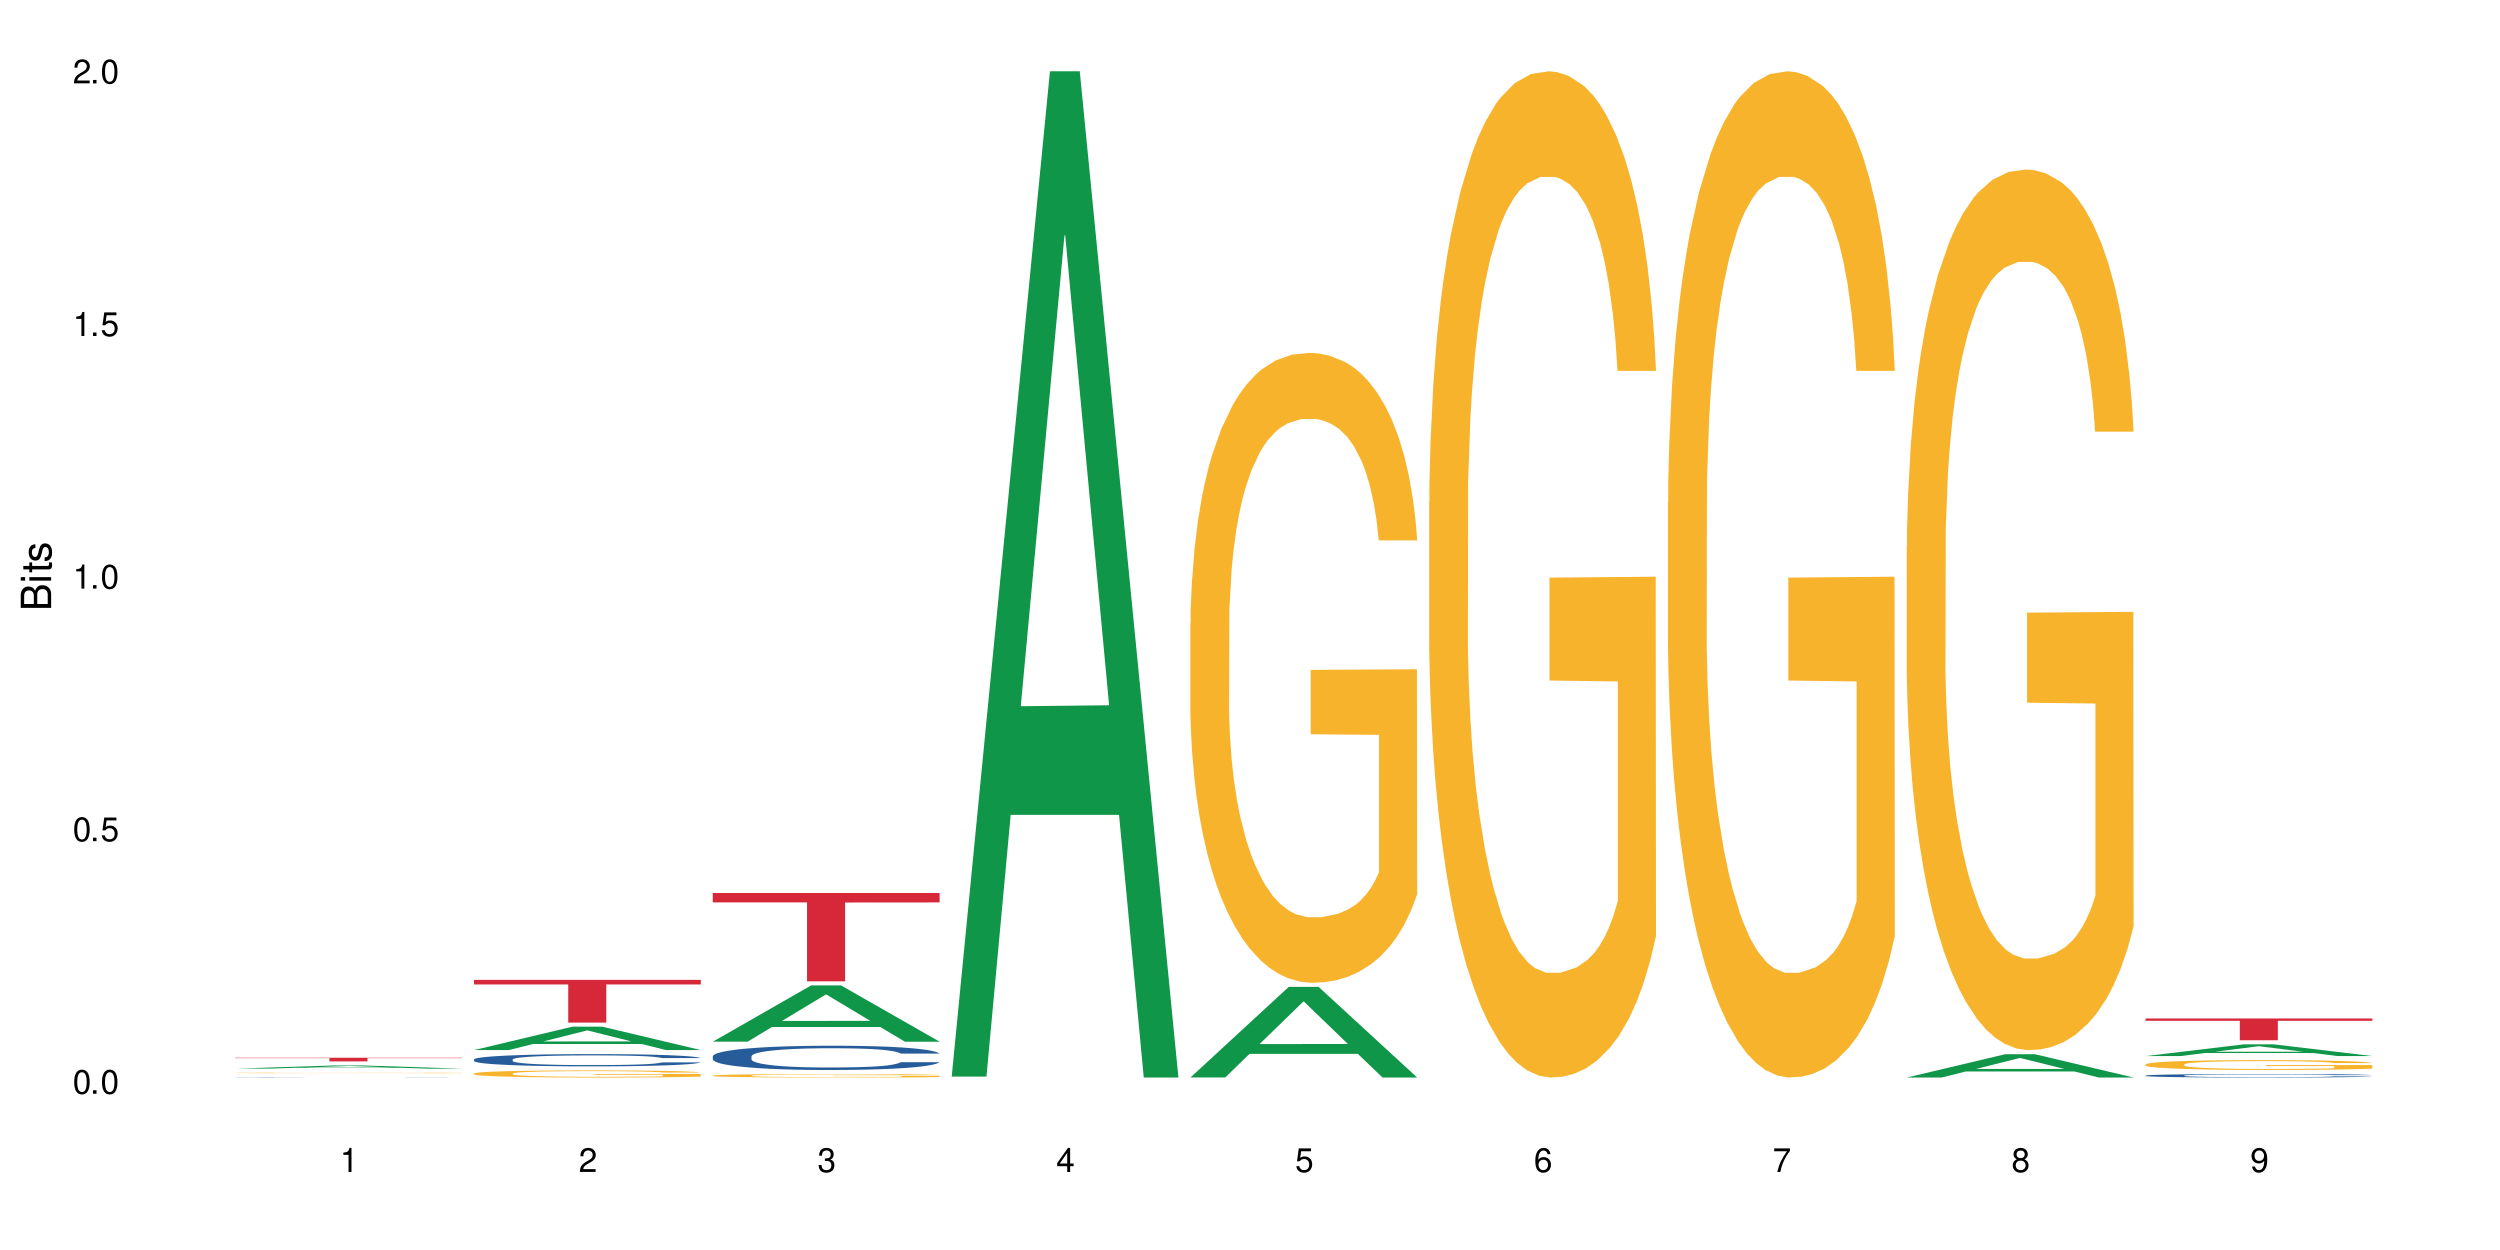 <?xml version="1.0" encoding="UTF-8"?>
<svg xmlns="http://www.w3.org/2000/svg" xmlns:xlink="http://www.w3.org/1999/xlink" width="720" height="360" viewBox="0 0 720 360">
<defs>
<g>
<g id="glyph-0-0">
</g>
<g id="glyph-0-1">
<path d="M 2.641 -6.938 C 2 -6.938 1.422 -6.656 1.078 -6.172 C 0.641 -5.562 0.406 -4.641 0.406 -3.359 C 0.406 -1.016 1.188 0.219 2.641 0.219 C 4.078 0.219 4.859 -1.016 4.859 -3.297 C 4.859 -4.641 4.656 -5.547 4.203 -6.172 C 3.844 -6.656 3.281 -6.938 2.641 -6.938 Z M 2.641 -6.188 C 3.547 -6.188 4 -5.25 4 -3.375 C 4 -1.406 3.562 -0.484 2.625 -0.484 C 1.734 -0.484 1.281 -1.438 1.281 -3.344 C 1.281 -5.25 1.734 -6.188 2.641 -6.188 Z M 2.641 -6.188 "/>
</g>
<g id="glyph-0-2">
<path d="M 1.828 -1 L 0.828 -1 L 0.828 0 L 1.828 0 Z M 1.828 -1 "/>
</g>
<g id="glyph-0-3">
<path d="M 4.562 -6.797 L 1.062 -6.797 L 0.547 -3.094 L 1.328 -3.094 C 1.719 -3.562 2.047 -3.734 2.578 -3.734 C 3.484 -3.734 4.062 -3.109 4.062 -2.094 C 4.062 -1.125 3.484 -0.531 2.578 -0.531 C 1.828 -0.531 1.375 -0.906 1.188 -1.672 L 0.328 -1.672 C 0.453 -1.109 0.547 -0.844 0.75 -0.594 C 1.125 -0.078 1.828 0.219 2.594 0.219 C 3.969 0.219 4.922 -0.781 4.922 -2.219 C 4.922 -3.562 4.031 -4.484 2.719 -4.484 C 2.25 -4.484 1.859 -4.359 1.469 -4.062 L 1.734 -5.969 L 4.562 -5.969 Z M 4.562 -6.797 "/>
</g>
<g id="glyph-0-4">
<path d="M 2.484 -4.938 L 2.484 0 L 3.328 0 L 3.328 -6.938 L 2.766 -6.938 C 2.469 -5.875 2.281 -5.734 0.984 -5.562 L 0.984 -4.938 Z M 2.484 -4.938 "/>
</g>
<g id="glyph-0-5">
<path d="M 4.859 -0.828 L 1.281 -0.828 C 1.359 -1.406 1.672 -1.781 2.5 -2.281 L 3.469 -2.828 C 4.406 -3.344 4.906 -4.062 4.906 -4.906 C 4.906 -5.484 4.672 -6.031 4.266 -6.406 C 3.859 -6.766 3.375 -6.938 2.719 -6.938 C 1.859 -6.938 1.219 -6.625 0.844 -6.031 C 0.609 -5.672 0.5 -5.234 0.484 -4.531 L 1.328 -4.531 C 1.359 -5.016 1.406 -5.281 1.531 -5.516 C 1.75 -5.938 2.188 -6.203 2.703 -6.203 C 3.469 -6.203 4.031 -5.641 4.031 -4.891 C 4.031 -4.344 3.719 -3.859 3.125 -3.516 L 2.234 -3 C 0.812 -2.172 0.406 -1.531 0.328 -0.016 L 4.859 -0.016 Z M 4.859 -0.828 "/>
</g>
<g id="glyph-0-6">
<path d="M 2.125 -3.188 L 2.578 -3.188 C 3.5 -3.188 3.984 -2.766 3.984 -1.922 C 3.984 -1.062 3.469 -0.531 2.594 -0.531 C 1.656 -0.531 1.203 -1 1.156 -2.016 L 0.312 -2.016 C 0.344 -1.453 0.438 -1.094 0.609 -0.781 C 0.953 -0.109 1.625 0.219 2.547 0.219 C 3.953 0.219 4.859 -0.625 4.859 -1.938 C 4.859 -2.828 4.516 -3.297 3.703 -3.594 C 4.344 -3.844 4.656 -4.328 4.656 -5.031 C 4.656 -6.219 3.875 -6.938 2.578 -6.938 C 1.203 -6.938 0.484 -6.172 0.453 -4.703 L 1.297 -4.703 C 1.312 -5.125 1.344 -5.359 1.453 -5.578 C 1.641 -5.969 2.062 -6.203 2.594 -6.203 C 3.344 -6.203 3.797 -5.75 3.797 -5 C 3.797 -4.516 3.609 -4.219 3.25 -4.047 C 3.016 -3.953 2.703 -3.922 2.125 -3.906 Z M 2.125 -3.188 "/>
</g>
<g id="glyph-0-7">
<path d="M 3.141 -1.672 L 3.141 0 L 3.984 0 L 3.984 -1.672 L 4.984 -1.672 L 4.984 -2.438 L 3.984 -2.438 L 3.984 -6.938 L 3.359 -6.938 L 0.266 -2.578 L 0.266 -1.672 Z M 3.141 -2.438 L 1 -2.438 L 3.141 -5.5 Z M 3.141 -2.438 "/>
</g>
<g id="glyph-0-8">
<path d="M 4.781 -5.125 C 4.609 -6.266 3.891 -6.938 2.844 -6.938 C 2.094 -6.938 1.422 -6.578 1.031 -5.953 C 0.594 -5.266 0.406 -4.422 0.406 -3.172 C 0.406 -2 0.578 -1.25 0.984 -0.641 C 1.359 -0.078 1.953 0.219 2.703 0.219 C 3.984 0.219 4.922 -0.75 4.922 -2.094 C 4.922 -3.375 4.062 -4.281 2.844 -4.281 C 2.172 -4.281 1.641 -4.031 1.281 -3.516 C 1.281 -5.234 1.828 -6.188 2.797 -6.188 C 3.391 -6.188 3.797 -5.797 3.938 -5.125 Z M 2.734 -3.531 C 3.547 -3.531 4.062 -2.953 4.062 -2.031 C 4.062 -1.156 3.484 -0.531 2.703 -0.531 C 1.922 -0.531 1.328 -1.188 1.328 -2.078 C 1.328 -2.938 1.906 -3.531 2.734 -3.531 Z M 2.734 -3.531 "/>
</g>
<g id="glyph-0-9">
<path d="M 4.984 -6.797 L 0.438 -6.797 L 0.438 -5.969 L 4.109 -5.969 C 2.5 -3.656 1.828 -2.234 1.328 0 L 2.219 0 C 2.594 -2.172 3.453 -4.047 4.984 -6.094 Z M 4.984 -6.797 "/>
</g>
<g id="glyph-0-10">
<path d="M 3.75 -3.656 C 4.469 -4.094 4.688 -4.438 4.688 -5.078 C 4.688 -6.172 3.844 -6.938 2.641 -6.938 C 1.438 -6.938 0.594 -6.172 0.594 -5.094 C 0.594 -4.438 0.812 -4.094 1.516 -3.656 C 0.734 -3.266 0.359 -2.703 0.359 -1.922 C 0.359 -0.656 1.281 0.219 2.641 0.219 C 3.984 0.219 4.922 -0.656 4.922 -1.922 C 4.922 -2.703 4.531 -3.266 3.75 -3.656 Z M 2.641 -6.188 C 3.359 -6.188 3.812 -5.75 3.812 -5.062 C 3.812 -4.406 3.344 -3.984 2.641 -3.984 C 1.922 -3.984 1.453 -4.406 1.453 -5.078 C 1.453 -5.75 1.922 -6.188 2.641 -6.188 Z M 2.641 -3.266 C 3.484 -3.266 4.062 -2.719 4.062 -1.906 C 4.062 -1.078 3.484 -0.531 2.625 -0.531 C 1.797 -0.531 1.219 -1.094 1.219 -1.906 C 1.219 -2.719 1.781 -3.266 2.641 -3.266 Z M 2.641 -3.266 "/>
</g>
<g id="glyph-0-11">
<path d="M 0.516 -1.578 C 0.672 -0.453 1.406 0.219 2.438 0.219 C 3.188 0.219 3.859 -0.141 4.266 -0.766 C 4.688 -1.453 4.891 -2.297 4.891 -3.547 C 4.891 -4.719 4.703 -5.453 4.312 -6.078 C 3.938 -6.641 3.344 -6.938 2.594 -6.938 C 1.297 -6.938 0.359 -5.969 0.359 -4.625 C 0.359 -3.344 1.234 -2.453 2.453 -2.453 C 3.094 -2.453 3.578 -2.672 4.016 -3.203 C 4 -1.484 3.469 -0.531 2.5 -0.531 C 1.906 -0.531 1.484 -0.906 1.359 -1.578 Z M 2.578 -6.203 C 3.375 -6.203 3.969 -5.531 3.969 -4.641 C 3.969 -3.797 3.391 -3.188 2.547 -3.188 C 1.734 -3.188 1.234 -3.766 1.234 -4.688 C 1.234 -5.562 1.797 -6.203 2.578 -6.203 Z M 2.578 -6.203 "/>
</g>
<g id="glyph-1-0">
</g>
<g id="glyph-1-1">
<path d="M 0 -0.953 L 0 -4.891 C 0 -5.719 -0.234 -6.344 -0.734 -6.797 C -1.188 -7.234 -1.812 -7.469 -2.5 -7.469 C -3.547 -7.469 -4.188 -7 -4.625 -5.875 C -4.984 -6.688 -5.625 -7.094 -6.531 -7.094 C -7.172 -7.094 -7.734 -6.859 -8.141 -6.391 C -8.562 -5.922 -8.75 -5.344 -8.75 -4.5 L -8.75 -0.953 Z M -4.984 -2.062 L -7.766 -2.062 L -7.766 -4.219 C -7.766 -4.844 -7.688 -5.203 -7.453 -5.5 C -7.219 -5.812 -6.859 -5.969 -6.375 -5.969 C -5.891 -5.969 -5.531 -5.812 -5.297 -5.5 C -5.062 -5.203 -4.984 -4.844 -4.984 -4.219 Z M -0.984 -2.062 L -4 -2.062 L -4 -4.781 C -4 -5.766 -3.438 -6.359 -2.484 -6.359 C -1.547 -6.359 -0.984 -5.766 -0.984 -4.781 Z M -0.984 -2.062 "/>
</g>
<g id="glyph-1-2">
<path d="M -6.281 -1.797 L -6.281 -0.797 L 0 -0.797 L 0 -1.797 Z M -8.75 -1.797 L -8.75 -0.797 L -7.484 -0.797 L -7.484 -1.797 Z M -8.75 -1.797 "/>
</g>
<g id="glyph-1-3">
<path d="M -6.281 -3.047 L -6.281 -2.016 L -8.016 -2.016 L -8.016 -1.016 L -6.281 -1.016 L -6.281 -0.172 L -5.469 -0.172 L -5.469 -1.016 L -0.719 -1.016 C -0.078 -1.016 0.281 -1.453 0.281 -2.234 C 0.281 -2.5 0.25 -2.719 0.188 -3.047 L -0.641 -3.047 C -0.609 -2.906 -0.594 -2.766 -0.594 -2.562 C -0.594 -2.141 -0.719 -2.016 -1.156 -2.016 L -5.469 -2.016 L -5.469 -3.047 Z M -6.281 -3.047 "/>
</g>
<g id="glyph-1-4">
<path d="M -4.531 -5.25 C -5.766 -5.25 -6.469 -4.422 -6.469 -2.969 C -6.469 -1.516 -5.719 -0.562 -4.547 -0.562 C -3.562 -0.562 -3.094 -1.062 -2.734 -2.562 L -2.516 -3.484 C -2.344 -4.188 -2.094 -4.469 -1.641 -4.469 C -1.047 -4.469 -0.641 -3.875 -0.641 -3 C -0.641 -2.453 -0.797 -2 -1.062 -1.75 C -1.25 -1.594 -1.422 -1.531 -1.875 -1.469 L -1.875 -0.406 C -0.422 -0.453 0.281 -1.266 0.281 -2.922 C 0.281 -4.5 -0.5 -5.516 -1.719 -5.516 C -2.656 -5.516 -3.172 -4.984 -3.469 -3.734 L -3.703 -2.766 C -3.891 -1.953 -4.156 -1.609 -4.594 -1.609 C -5.188 -1.609 -5.547 -2.125 -5.547 -2.938 C -5.547 -3.75 -5.203 -4.172 -4.531 -4.203 Z M -4.531 -5.25 "/>
</g>
</g>
</defs>
<rect x="-72" y="-36" width="864" height="432" fill="rgb(100%, 100%, 100%)" fill-opacity="1"/>
<path fill-rule="nonzero" fill="rgb(6.275%, 58.824%, 28.235%)" fill-opacity="1" d="M 67.73 307.766 L 67.801 307.766 L 96.07 306.852 L 104.656 306.852 L 133.066 307.77 L 123.082 307.77 L 115.965 307.527 L 84.762 307.527 L 77.781 307.766 L 67.73 307.766 L 87.766 307.43 L 113.102 307.43 L 100.469 307 L 100.328 307 L 100.188 307.004 L 87.695 307.43 L 87.766 307.43 Z M 67.73 307.766 "/>
<path fill-rule="nonzero" fill="rgb(14.51%, 36.078%, 60%)" fill-opacity="1" d="M 67.73 310.285 L 67.812 310.285 L 67.812 310.281 L 68.051 310.281 L 68.605 310.277 L 69.164 310.273 L 70.598 310.27 L 72.59 310.266 L 74.664 310.262 L 76.176 310.262 L 77.531 310.258 L 80.637 310.254 L 84.781 310.254 L 87.41 310.25 L 114.82 310.25 L 118.562 310.254 L 123.426 310.254 L 125.816 310.258 L 127.648 310.262 L 128.922 310.262 L 130.355 310.266 L 131.629 310.27 L 132.586 310.273 L 133.066 310.277 L 121.91 310.277 L 121.352 310.273 L 120.715 310.27 L 119.52 310.266 L 118.324 310.266 L 116.652 310.262 L 113.066 310.262 L 111.234 310.258 L 91.234 310.258 L 89.562 310.262 L 86.215 310.262 L 84.543 310.266 L 83.348 310.266 L 81.992 310.27 L 81.195 310.273 L 80.48 310.273 L 79.84 310.277 L 79.363 310.277 L 79.043 310.281 L 78.887 310.285 L 78.887 310.297 L 79.043 310.301 L 79.441 310.301 L 80.48 310.309 L 81.992 310.312 L 83.746 310.316 L 86.375 310.316 L 87.648 310.32 L 92.512 310.32 L 94.184 310.324 L 110.199 310.324 L 113.145 310.32 L 116.57 310.32 L 117.766 310.316 L 118.562 310.316 L 119.758 310.312 L 120.715 310.312 L 121.434 310.309 L 121.91 310.305 L 133.066 310.305 L 132.586 310.309 L 131.871 310.312 L 131.152 310.312 L 130.039 310.316 L 128.762 310.32 L 126.93 310.32 L 125.418 310.324 L 123.426 310.324 L 121.59 310.328 L 116.652 310.328 L 114.738 310.332 L 91.555 310.332 L 87.492 310.328 L 82.23 310.328 L 80.238 310.324 L 78.008 310.324 L 75.141 310.32 L 73.387 310.316 L 72.191 310.316 L 70.84 310.312 L 69.883 310.309 L 68.766 310.305 L 67.969 310.301 L 67.73 310.297 Z M 67.73 310.285 "/>
<path fill-rule="nonzero" fill="rgb(96.863%, 70.196%, 16.863%)" fill-opacity="1" d="M 67.73 308.996 L 67.812 308.996 L 68.129 308.988 L 68.926 308.98 L 69.961 308.973 L 71.078 308.965 L 71.793 308.965 L 72.988 308.961 L 74.023 308.957 L 76.656 308.949 L 80 308.945 L 81.832 308.941 L 83.906 308.938 L 88.207 308.938 L 92.352 308.934 L 97.051 308.934 L 102.23 308.93 L 104.621 308.934 L 114.898 308.934 L 116.891 308.938 L 118.961 308.938 L 121.512 308.941 L 123.902 308.945 L 125.816 308.949 L 127.727 308.953 L 129.32 308.957 L 130.676 308.961 L 131.871 308.969 L 132.586 308.973 L 133.066 308.977 L 121.988 308.977 L 121.352 308.973 L 120.637 308.969 L 117.051 308.957 L 114.82 308.953 L 112.906 308.953 L 110.516 308.949 L 92.113 308.949 L 89.879 308.953 L 88.527 308.953 L 87.73 308.957 L 85.34 308.961 L 83.746 308.965 L 82.871 308.965 L 81.754 308.973 L 80.957 308.977 L 80.082 308.98 L 79.602 308.984 L 78.965 308.992 L 78.887 309.02 L 79.602 309.031 L 80.238 309.035 L 82.152 309.043 L 83.824 309.051 L 85.258 309.055 L 86.375 309.055 L 88.527 309.059 L 89.402 309.062 L 91.473 309.062 L 93.625 309.066 L 98.246 309.066 L 101.434 309.07 L 105.496 309.07 L 110.277 309.066 L 116.73 309.066 L 118.406 309.062 L 119.602 309.062 L 120.715 309.059 L 122.07 309.059 L 122.07 309.023 L 102.391 309.023 L 102.391 309.008 L 132.984 309.008 L 133.066 309.062 L 131.391 309.066 L 129.32 309.07 L 127.328 309.074 L 125.258 309.074 L 122.309 309.078 L 119.918 309.082 L 112.906 309.082 L 109.402 309.086 L 99.363 309.086 L 95.855 309.082 L 90.52 309.082 L 87.969 309.078 L 84.781 309.078 L 82.711 309.074 L 78.406 309.066 L 76.496 309.062 L 75.219 309.062 L 73.945 309.059 L 72.59 309.055 L 71.316 309.047 L 70.359 309.043 L 69.484 309.039 L 68.848 309.035 L 68.211 309.027 L 67.891 309.023 L 67.73 309.02 Z M 67.73 308.996 "/>
<path fill-rule="nonzero" fill="rgb(83.922%, 15.686%, 22.353%)" fill-opacity="1" d="M 67.73 304.633 L 133.066 304.633 L 133.066 304.746 L 105.836 304.746 L 105.836 305.688 L 94.879 305.688 L 94.879 304.75 L 94.723 304.746 L 67.73 304.746 Z M 67.73 304.633 "/>
<path fill-rule="nonzero" fill="rgb(6.275%, 58.824%, 28.235%)" fill-opacity="1" d="M 136.504 302.418 L 136.574 302.41 L 164.844 295.68 L 173.43 295.68 L 201.836 302.422 L 191.855 302.422 L 184.738 300.664 L 153.535 300.664 L 146.555 302.418 L 136.504 302.418 L 156.535 299.934 L 181.875 299.93 L 169.242 296.781 L 169.102 296.773 L 168.961 296.793 L 156.469 299.93 L 156.535 299.934 Z M 136.504 302.418 "/>
<path fill-rule="nonzero" fill="rgb(14.51%, 36.078%, 60%)" fill-opacity="1" d="M 136.504 305.121 L 136.582 305.117 L 136.582 305.039 L 136.824 304.918 L 137.379 304.762 L 137.938 304.656 L 139.371 304.465 L 141.363 304.281 L 143.434 304.141 L 144.949 304.059 L 146.305 303.992 L 149.41 303.875 L 151.402 303.812 L 153.555 303.758 L 156.184 303.703 L 158.098 303.672 L 162.398 303.621 L 165.586 303.598 L 168.055 303.586 L 173.395 303.586 L 176.582 303.602 L 178.891 303.617 L 181.441 303.641 L 183.594 303.672 L 187.336 303.742 L 190.684 303.832 L 192.195 303.883 L 194.586 303.984 L 196.418 304.082 L 197.695 304.164 L 199.129 304.281 L 200.402 304.43 L 201.359 304.594 L 201.836 304.73 L 190.684 304.73 L 190.125 304.602 L 189.488 304.504 L 188.293 304.371 L 187.098 304.277 L 185.426 304.184 L 183.91 304.121 L 181.84 304.062 L 180.008 304.023 L 178.094 303.992 L 176.262 303.973 L 172.758 303.953 L 168.691 303.953 L 167.18 303.961 L 164.07 303.988 L 162.398 304.008 L 160.008 304.055 L 158.336 304.098 L 156.344 304.16 L 154.988 304.215 L 153.316 304.301 L 152.121 304.375 L 150.766 304.48 L 149.969 304.559 L 149.25 304.648 L 148.613 304.758 L 148.137 304.867 L 147.816 304.988 L 147.66 305.105 L 147.66 305.602 L 147.816 305.719 L 148.215 305.855 L 149.25 306.051 L 150.766 306.223 L 152.52 306.355 L 154.191 306.453 L 155.148 306.5 L 156.422 306.551 L 158.414 306.613 L 161.281 306.68 L 162.957 306.703 L 165.504 306.73 L 168.137 306.742 L 171.641 306.742 L 174.746 306.73 L 176.82 306.715 L 178.973 306.688 L 181.918 306.633 L 183.75 306.582 L 185.344 306.52 L 186.539 306.461 L 187.336 306.41 L 188.531 306.309 L 189.488 306.199 L 190.203 306.086 L 190.684 305.977 L 201.836 305.977 L 201.359 306.105 L 200.645 306.23 L 199.926 306.324 L 198.809 306.438 L 197.535 306.539 L 195.703 306.648 L 194.188 306.723 L 192.195 306.805 L 190.363 306.867 L 188.371 306.922 L 185.426 306.984 L 183.512 307.016 L 181.441 307.047 L 178.973 307.07 L 175.863 307.094 L 172.516 307.105 L 169.41 307.109 L 166.062 307.105 L 163.594 307.09 L 160.328 307.062 L 156.262 307.004 L 153.316 306.941 L 151.004 306.883 L 149.012 306.816 L 146.781 306.73 L 143.914 306.59 L 142.16 306.48 L 140.965 306.391 L 139.609 306.262 L 138.656 306.152 L 137.539 305.969 L 136.742 305.742 L 136.504 305.566 Z M 136.504 305.121 "/>
<path fill-rule="nonzero" fill="rgb(96.863%, 70.196%, 16.863%)" fill-opacity="1" d="M 136.504 309.156 L 136.582 309.152 L 136.582 309.117 L 136.902 309.031 L 137.699 308.914 L 138.734 308.82 L 139.852 308.742 L 140.566 308.703 L 141.762 308.648 L 142.797 308.605 L 145.426 308.523 L 148.773 308.445 L 150.605 308.41 L 152.68 308.379 L 155.625 308.344 L 156.98 308.328 L 161.125 308.297 L 165.824 308.281 L 171.004 308.273 L 173.395 308.277 L 176.66 308.285 L 181.121 308.305 L 183.672 308.324 L 185.664 308.344 L 187.734 308.367 L 190.285 308.402 L 192.676 308.449 L 194.586 308.492 L 196.5 308.551 L 198.094 308.609 L 199.449 308.676 L 200.645 308.754 L 201.359 308.82 L 201.836 308.887 L 190.762 308.887 L 190.125 308.82 L 189.41 308.77 L 188.215 308.707 L 187.02 308.664 L 185.824 308.629 L 183.594 308.578 L 181.68 308.547 L 179.289 308.523 L 176.98 308.504 L 174.348 308.492 L 168.535 308.492 L 164.707 308.504 L 162.477 308.52 L 160.883 308.535 L 158.652 308.562 L 157.301 308.586 L 156.504 308.598 L 154.113 308.656 L 152.52 308.711 L 151.641 308.746 L 150.527 308.801 L 149.73 308.852 L 148.852 308.93 L 148.375 308.984 L 147.738 309.113 L 147.66 309.449 L 147.898 309.523 L 148.375 309.598 L 149.012 309.668 L 149.969 309.738 L 150.926 309.793 L 152.598 309.867 L 154.031 309.914 L 155.148 309.945 L 157.301 309.996 L 158.176 310.016 L 160.246 310.047 L 162.398 310.074 L 165.027 310.098 L 167.02 310.109 L 170.207 310.117 L 174.27 310.117 L 179.051 310.105 L 182.078 310.094 L 184.148 310.078 L 185.504 310.062 L 187.176 310.043 L 188.371 310.023 L 189.488 310.004 L 190.844 309.973 L 190.844 309.523 L 171.164 309.52 L 171.164 309.309 L 201.758 309.309 L 201.836 310.043 L 200.164 310.094 L 198.094 310.145 L 196.102 310.18 L 194.031 310.211 L 191.082 310.246 L 188.691 310.27 L 185.027 310.297 L 181.68 310.312 L 178.176 310.324 L 175.066 310.332 L 171.402 310.332 L 168.137 310.328 L 164.629 310.316 L 161.84 310.301 L 159.289 310.285 L 156.742 310.258 L 153.555 310.219 L 151.484 310.188 L 149.332 310.148 L 147.18 310.102 L 145.27 310.051 L 143.992 310.012 L 142.719 309.965 L 141.363 309.91 L 140.09 309.844 L 139.133 309.789 L 138.258 309.723 L 137.617 309.66 L 136.98 309.574 L 136.664 309.508 L 136.504 309.449 Z M 136.504 309.156 "/>
<path fill-rule="nonzero" fill="rgb(83.922%, 15.686%, 22.353%)" fill-opacity="1" d="M 136.504 282.203 L 201.836 282.203 L 201.836 283.523 L 174.609 283.535 L 174.609 294.516 L 163.652 294.516 L 163.652 283.547 L 163.496 283.523 L 136.504 283.523 Z M 136.504 282.203 "/>
<path fill-rule="nonzero" fill="rgb(6.275%, 58.824%, 28.235%)" fill-opacity="1" d="M 205.277 299.996 L 205.348 299.98 L 233.617 283.793 L 242.203 283.793 L 270.609 300.012 L 260.629 300.012 L 253.508 295.777 L 222.309 295.777 L 215.328 299.996 L 205.277 299.996 L 225.309 294.027 L 250.648 294.012 L 238.012 286.441 L 237.875 286.426 L 237.734 286.473 L 225.238 294.012 L 225.309 294.027 Z M 205.277 299.996 "/>
<path fill-rule="nonzero" fill="rgb(14.51%, 36.078%, 60%)" fill-opacity="1" d="M 205.277 304.215 L 205.355 304.207 L 205.355 304.055 L 205.594 303.812 L 206.152 303.504 L 206.711 303.293 L 208.145 302.918 L 210.137 302.555 L 212.207 302.273 L 213.723 302.105 L 215.078 301.98 L 218.184 301.742 L 220.176 301.621 L 222.328 301.512 L 224.957 301.406 L 226.867 301.34 L 231.172 301.238 L 234.359 301.195 L 236.828 301.176 L 242.168 301.176 L 245.352 301.199 L 247.664 301.234 L 250.215 301.285 L 252.363 301.34 L 256.109 301.48 L 259.457 301.66 L 260.969 301.762 L 263.359 301.961 L 265.191 302.152 L 266.469 302.316 L 267.902 302.555 L 269.176 302.84 L 270.133 303.168 L 270.609 303.441 L 259.457 303.441 L 258.898 303.188 L 258.262 302.988 L 257.066 302.727 L 255.871 302.543 L 254.195 302.355 L 252.684 302.234 L 250.613 302.113 L 248.777 302.035 L 246.867 301.98 L 245.035 301.941 L 241.527 301.902 L 237.465 301.902 L 235.953 301.914 L 232.844 301.965 L 231.172 302.012 L 228.781 302.102 L 227.109 302.184 L 225.117 302.312 L 223.762 302.422 L 222.09 302.586 L 220.895 302.734 L 219.539 302.945 L 218.742 303.102 L 218.023 303.281 L 217.387 303.492 L 216.91 303.715 L 216.59 303.953 L 216.43 304.184 L 216.43 305.172 L 216.59 305.402 L 216.988 305.668 L 218.023 306.059 L 219.539 306.398 L 221.293 306.664 L 222.965 306.855 L 223.922 306.945 L 225.195 307.047 L 227.188 307.176 L 230.055 307.305 L 231.73 307.355 L 234.277 307.406 L 236.906 307.434 L 240.414 307.434 L 243.52 307.406 L 245.594 307.375 L 247.742 307.324 L 250.691 307.215 L 252.523 307.113 L 254.117 306.992 L 255.312 306.871 L 256.109 306.77 L 257.305 306.57 L 258.262 306.352 L 258.977 306.129 L 259.457 305.914 L 270.609 305.914 L 270.133 306.168 L 269.414 306.418 L 268.699 306.602 L 267.582 306.824 L 266.309 307.023 L 264.477 307.246 L 262.961 307.395 L 260.969 307.555 L 259.137 307.676 L 257.145 307.781 L 254.195 307.91 L 252.285 307.973 L 250.215 308.031 L 247.742 308.082 L 244.637 308.129 L 241.289 308.152 L 238.184 308.16 L 234.836 308.148 L 232.367 308.121 L 229.098 308.062 L 225.035 307.949 L 222.09 307.828 L 219.777 307.707 L 217.785 307.578 L 215.555 307.406 L 212.688 307.125 L 210.934 306.91 L 209.738 306.73 L 208.383 306.48 L 207.426 306.258 L 206.312 305.898 L 205.516 305.445 L 205.277 305.094 Z M 205.277 304.215 "/>
<path fill-rule="nonzero" fill="rgb(96.863%, 70.196%, 16.863%)" fill-opacity="1" d="M 205.277 309.754 L 205.355 309.754 L 205.355 309.734 L 205.676 309.695 L 206.473 309.637 L 207.508 309.59 L 208.621 309.555 L 209.34 309.535 L 210.535 309.508 L 211.57 309.488 L 214.199 309.445 L 217.547 309.406 L 219.379 309.391 L 221.449 309.375 L 224.398 309.355 L 225.754 309.352 L 229.895 309.336 L 234.598 309.328 L 239.777 309.324 L 242.168 309.324 L 245.434 309.328 L 249.895 309.34 L 252.445 309.348 L 254.438 309.355 L 256.508 309.367 L 259.059 309.387 L 261.449 309.41 L 263.359 309.43 L 265.273 309.457 L 266.867 309.488 L 268.219 309.52 L 269.414 309.559 L 270.133 309.59 L 270.609 309.625 L 259.535 309.625 L 258.898 309.59 L 258.18 309.566 L 256.984 309.535 L 254.594 309.496 L 252.363 309.473 L 250.453 309.457 L 248.062 309.445 L 245.75 309.438 L 243.121 309.43 L 237.305 309.43 L 233.48 309.438 L 231.25 309.441 L 229.656 309.449 L 227.426 309.465 L 226.07 309.477 L 225.273 309.484 L 222.883 309.512 L 221.293 309.539 L 220.414 309.555 L 219.301 309.582 L 218.504 309.605 L 217.625 309.645 L 217.148 309.672 L 216.512 309.734 L 216.43 309.898 L 216.672 309.934 L 217.148 309.973 L 217.785 310.008 L 218.742 310.043 L 219.699 310.066 L 221.371 310.105 L 222.805 310.129 L 223.922 310.145 L 226.07 310.168 L 226.949 310.176 L 229.02 310.191 L 231.172 310.207 L 233.801 310.219 L 235.793 310.223 L 238.98 310.227 L 243.043 310.227 L 247.824 310.223 L 250.852 310.215 L 252.922 310.207 L 254.277 310.199 L 255.949 310.191 L 257.145 310.18 L 258.262 310.172 L 259.613 310.156 L 259.613 309.934 L 239.934 309.934 L 239.934 309.832 L 270.531 309.832 L 270.609 310.191 L 268.938 310.215 L 266.867 310.238 L 264.875 310.258 L 262.801 310.273 L 259.855 310.289 L 257.465 310.301 L 253.801 310.316 L 250.453 310.324 L 246.945 310.328 L 243.84 310.332 L 236.906 310.332 L 233.402 310.324 L 230.613 310.316 L 228.062 310.309 L 225.516 310.297 L 222.328 310.277 L 220.254 310.262 L 218.105 310.242 L 215.953 310.219 L 214.039 310.195 L 212.766 310.176 L 211.492 310.152 L 210.137 310.125 L 208.863 310.094 L 207.906 310.066 L 207.027 310.031 L 206.391 310.004 L 205.754 309.961 L 205.438 309.93 L 205.277 309.898 Z M 205.277 309.754 "/>
<path fill-rule="nonzero" fill="rgb(83.922%, 15.686%, 22.353%)" fill-opacity="1" d="M 205.277 257.176 L 270.609 257.176 L 270.609 259.898 L 243.383 259.922 L 243.383 282.629 L 232.426 282.629 L 232.426 259.945 L 232.266 259.898 L 205.277 259.898 Z M 205.277 257.176 "/>
<path fill-rule="nonzero" fill="rgb(6.275%, 58.824%, 28.235%)" fill-opacity="1" d="M 274.051 310.059 L 274.117 309.789 L 302.387 20.527 L 310.973 20.527 L 339.383 310.332 L 329.402 310.332 L 322.281 234.684 L 291.082 234.684 L 284.102 310.059 L 274.051 310.059 L 294.082 203.391 L 319.422 203.117 L 306.785 67.875 L 306.645 67.602 L 306.508 68.418 L 294.012 203.117 L 294.082 203.391 Z M 274.051 310.059 "/>
<path fill-rule="nonzero" fill="rgb(6.275%, 58.824%, 28.235%)" fill-opacity="1" d="M 342.82 310.309 L 342.891 310.285 L 371.16 284.215 L 379.746 284.215 L 408.156 310.332 L 398.176 310.332 L 391.055 303.516 L 359.852 303.516 L 352.875 310.309 L 342.82 310.309 L 362.855 300.695 L 388.191 300.668 L 375.559 288.48 L 375.418 288.457 L 375.281 288.531 L 362.785 300.668 L 362.855 300.695 Z M 342.82 310.309 "/>
<path fill-rule="nonzero" fill="rgb(96.863%, 70.196%, 16.863%)" fill-opacity="1" d="M 342.82 179.332 L 342.902 179.164 L 342.902 175.852 L 343.219 168.395 L 344.016 158.125 L 345.051 149.672 L 346.168 143.047 L 346.887 139.566 L 348.082 134.598 L 349.117 130.949 L 351.746 123.496 L 355.094 116.535 L 356.926 113.555 L 358.996 110.738 L 361.945 107.59 L 363.297 106.43 L 367.441 103.777 L 372.141 102.121 L 377.32 101.625 L 379.711 101.789 L 382.977 102.453 L 387.441 104.277 L 389.988 105.934 L 391.98 107.59 L 394.055 109.742 L 396.602 113.059 L 398.992 117.035 L 400.906 121.012 L 402.816 125.98 L 404.41 131.281 L 405.766 137.082 L 406.961 144.039 L 407.68 149.84 L 408.156 155.637 L 397.082 155.637 L 396.445 149.84 L 395.727 145.367 L 394.531 139.898 L 393.336 135.922 L 392.141 132.773 L 389.91 128.465 L 387.996 125.816 L 385.609 123.496 L 383.297 122.004 L 380.668 121.012 L 379.074 120.68 L 374.852 120.68 L 371.027 121.84 L 368.797 123.164 L 367.203 124.488 L 364.973 126.977 L 363.617 128.965 L 362.82 130.289 L 360.43 135.426 L 358.836 140.062 L 357.961 143.211 L 356.844 148.184 L 356.047 152.656 L 355.172 159.281 L 354.695 164.254 L 354.055 175.52 L 353.977 205.344 L 354.215 211.641 L 354.695 218.434 L 355.332 224.398 L 356.285 230.691 L 357.242 235.496 L 358.918 241.961 L 360.352 246.266 L 361.465 249.082 L 363.617 253.559 L 364.492 255.047 L 366.566 258.031 L 368.715 260.352 L 371.344 262.34 L 373.336 263.332 L 376.523 264.16 L 380.59 264.16 L 385.367 263.168 L 388.395 261.84 L 390.469 260.516 L 391.824 259.355 L 393.496 257.535 L 394.691 255.879 L 395.805 254.055 L 397.16 251.238 L 397.16 211.641 L 377.48 211.473 L 377.48 192.918 L 408.074 192.75 L 408.156 257.535 L 406.484 262.008 L 404.41 266.316 L 402.418 269.629 L 400.348 272.445 L 397.398 275.594 L 395.008 277.582 L 391.344 279.902 L 387.996 281.391 L 384.492 282.387 L 381.387 282.883 L 377.719 283.051 L 374.453 282.719 L 370.949 281.723 L 368.16 280.398 L 365.609 278.742 L 363.059 276.586 L 359.871 273.109 L 357.801 270.293 L 355.648 266.812 L 353.5 262.672 L 351.586 258.195 L 350.312 254.719 L 349.035 250.742 L 347.684 245.77 L 346.406 240.137 L 345.449 235 L 344.574 229.203 L 343.938 223.734 L 343.301 216.277 L 342.98 210.312 L 342.82 205.176 Z M 342.82 179.332 "/>
<path fill-rule="nonzero" fill="rgb(96.863%, 70.196%, 16.863%)" fill-opacity="1" d="M 411.594 144.652 L 411.676 144.387 L 411.676 139.094 L 411.992 127.184 L 412.789 110.777 L 413.824 97.277 L 414.941 86.691 L 415.656 81.133 L 416.852 73.195 L 417.891 67.371 L 420.52 55.461 L 423.863 44.348 L 425.695 39.582 L 427.77 35.082 L 430.715 30.055 L 432.07 28.203 L 436.215 23.965 L 440.914 21.32 L 446.094 20.527 L 448.484 20.789 L 451.75 21.848 L 456.211 24.762 L 458.762 27.406 L 460.754 30.055 L 462.824 33.496 L 465.375 38.789 L 467.766 45.141 L 469.68 51.492 L 471.59 59.43 L 473.184 67.902 L 474.539 77.164 L 475.734 88.281 L 476.449 97.543 L 476.93 106.805 L 465.855 106.805 L 465.215 97.543 L 464.5 90.398 L 463.305 81.664 L 462.109 75.312 L 460.914 70.281 L 458.684 63.402 L 456.77 59.168 L 454.379 55.461 L 452.07 53.078 L 449.441 51.492 L 447.848 50.961 L 443.625 50.961 L 439.801 52.816 L 437.57 54.934 L 435.977 57.051 L 433.746 61.02 L 432.391 64.195 L 431.594 66.312 L 429.203 74.516 L 427.609 81.93 L 426.734 86.957 L 425.617 94.898 L 424.82 102.043 L 423.945 112.629 L 423.465 120.57 L 422.828 138.566 L 422.75 186.207 L 422.988 196.262 L 423.465 207.113 L 424.105 216.641 L 425.059 226.699 L 426.016 234.375 L 427.688 244.695 L 429.125 251.578 L 430.238 256.078 L 432.391 263.223 L 433.266 265.605 L 435.336 270.367 L 437.488 274.074 L 440.117 277.25 L 442.109 278.836 L 445.297 280.16 L 449.359 280.16 L 454.141 278.574 L 457.168 276.457 L 459.242 274.34 L 460.594 272.484 L 462.27 269.574 L 463.465 266.926 L 464.578 264.016 L 465.934 259.516 L 465.934 196.262 L 446.254 195.996 L 446.254 166.355 L 476.848 166.09 L 476.93 269.574 L 475.254 276.719 L 473.184 283.602 L 471.191 288.895 L 469.121 293.395 L 466.172 298.422 L 463.781 301.598 L 460.117 305.305 L 456.77 307.688 L 453.266 309.273 L 450.156 310.066 L 446.492 310.332 L 443.227 309.805 L 439.719 308.215 L 436.93 306.098 L 434.383 303.453 L 431.832 300.012 L 428.645 294.453 L 426.574 289.953 L 424.422 284.395 L 422.27 277.777 L 420.359 270.633 L 419.082 265.074 L 417.809 258.723 L 416.453 250.781 L 415.18 241.785 L 414.223 233.578 L 413.348 224.316 L 412.711 215.582 L 412.074 203.672 L 411.754 194.145 L 411.594 185.941 Z M 411.594 144.652 "/>
<path fill-rule="nonzero" fill="rgb(96.863%, 70.196%, 16.863%)" fill-opacity="1" d="M 480.367 144.652 L 480.445 144.387 L 480.445 139.094 L 480.766 127.184 L 481.562 110.777 L 482.598 97.277 L 483.715 86.691 L 484.43 81.133 L 485.625 73.195 L 486.66 67.371 L 489.289 55.461 L 492.637 44.348 L 494.469 39.582 L 496.543 35.082 L 499.488 30.055 L 500.844 28.203 L 504.988 23.965 L 509.688 21.32 L 514.867 20.527 L 517.258 20.789 L 520.523 21.848 L 524.984 24.762 L 527.535 27.406 L 529.527 30.055 L 531.598 33.496 L 534.148 38.789 L 536.539 45.141 L 538.449 51.492 L 540.363 59.43 L 541.957 67.902 L 543.312 77.164 L 544.508 88.281 L 545.223 97.543 L 545.703 106.805 L 534.625 106.805 L 533.988 97.543 L 533.273 90.398 L 532.078 81.664 L 530.883 75.312 L 529.688 70.281 L 527.457 63.402 L 525.543 59.168 L 523.152 55.461 L 520.844 53.078 L 518.215 51.492 L 516.621 50.961 L 512.398 50.961 L 508.574 52.816 L 506.34 54.934 L 504.746 57.051 L 502.516 61.02 L 501.164 64.195 L 500.367 66.312 L 497.977 74.516 L 496.383 81.93 L 495.504 86.957 L 494.391 94.898 L 493.594 102.043 L 492.719 112.629 L 492.238 120.57 L 491.602 138.566 L 491.523 186.207 L 491.762 196.262 L 492.238 207.113 L 492.875 216.641 L 493.832 226.699 L 494.789 234.375 L 496.461 244.695 L 497.895 251.578 L 499.012 256.078 L 501.164 263.223 L 502.039 265.605 L 504.109 270.367 L 506.262 274.074 L 508.891 277.25 L 510.883 278.836 L 514.07 280.16 L 518.133 280.16 L 522.914 278.574 L 525.941 276.457 L 528.012 274.34 L 529.367 272.484 L 531.039 269.574 L 532.234 266.926 L 533.352 264.016 L 534.707 259.516 L 534.707 196.262 L 515.027 195.996 L 515.027 166.355 L 545.621 166.09 L 545.703 269.574 L 544.027 276.719 L 541.957 283.602 L 539.965 288.895 L 537.895 293.395 L 534.945 298.422 L 532.555 301.598 L 528.891 305.305 L 525.543 307.688 L 522.039 309.273 L 518.93 310.066 L 515.266 310.332 L 512 309.805 L 508.492 308.215 L 505.703 306.098 L 503.156 303.453 L 500.605 300.012 L 497.418 294.453 L 495.348 289.953 L 493.195 284.395 L 491.043 277.777 L 489.133 270.633 L 487.855 265.074 L 486.582 258.723 L 485.227 250.781 L 483.953 241.785 L 482.996 233.578 L 482.121 224.316 L 481.484 215.582 L 480.844 203.672 L 480.527 194.145 L 480.367 185.941 Z M 480.367 144.652 "/>
<path fill-rule="nonzero" fill="rgb(6.275%, 58.824%, 28.235%)" fill-opacity="1" d="M 549.141 310.324 L 549.211 310.32 L 577.48 303.617 L 586.066 303.617 L 614.473 310.332 L 604.492 310.332 L 597.371 308.578 L 566.172 308.578 L 559.191 310.324 L 549.141 310.324 L 569.172 307.855 L 594.512 307.848 L 581.875 304.715 L 581.738 304.707 L 581.598 304.727 L 569.102 307.848 L 569.172 307.855 Z M 549.141 310.324 "/>
<path fill-rule="nonzero" fill="rgb(96.863%, 70.196%, 16.863%)" fill-opacity="1" d="M 549.141 157.445 L 549.219 157.215 L 549.219 152.582 L 549.539 142.156 L 550.336 127.797 L 551.371 115.984 L 552.484 106.719 L 553.203 101.852 L 554.398 94.902 L 555.434 89.809 L 558.062 79.383 L 561.41 69.656 L 563.242 65.484 L 565.312 61.547 L 568.262 57.145 L 569.617 55.523 L 573.758 51.82 L 578.461 49.504 L 583.641 48.809 L 586.031 49.039 L 589.297 49.965 L 593.758 52.512 L 596.309 54.828 L 598.301 57.145 L 600.371 60.156 L 602.922 64.789 L 605.312 70.352 L 607.223 75.91 L 609.137 82.859 L 610.73 90.27 L 612.082 98.379 L 613.277 108.105 L 613.996 116.215 L 614.473 124.32 L 603.398 124.32 L 602.762 116.215 L 602.043 109.961 L 600.848 102.316 L 599.652 96.758 L 598.461 92.355 L 596.227 86.332 L 594.316 82.625 L 591.926 79.383 L 589.613 77.297 L 586.984 75.91 L 585.391 75.445 L 581.168 75.445 L 577.344 77.066 L 575.113 78.922 L 573.52 80.773 L 571.289 84.246 L 569.934 87.027 L 569.137 88.879 L 566.75 96.062 L 565.156 102.547 L 564.277 106.949 L 563.164 113.898 L 562.367 120.152 L 561.488 129.418 L 561.012 136.367 L 560.375 152.117 L 560.293 193.812 L 560.535 202.617 L 561.012 212.113 L 561.648 220.453 L 562.605 229.254 L 563.562 235.973 L 565.234 245.004 L 566.668 251.027 L 567.785 254.965 L 569.934 261.219 L 570.812 263.305 L 572.883 267.473 L 575.035 270.719 L 577.664 273.496 L 579.656 274.887 L 582.844 276.047 L 586.906 276.047 L 591.688 274.656 L 594.715 272.801 L 596.785 270.949 L 598.141 269.328 L 599.812 266.781 L 601.008 264.465 L 602.125 261.914 L 603.48 257.977 L 603.48 202.617 L 583.797 202.383 L 583.797 176.441 L 614.395 176.207 L 614.473 266.781 L 612.801 273.035 L 610.73 279.055 L 608.738 283.688 L 606.664 287.625 L 603.719 292.027 L 601.328 294.809 L 597.664 298.051 L 594.316 300.137 L 590.809 301.523 L 587.703 302.219 L 584.039 302.453 L 580.77 301.988 L 577.266 300.598 L 574.477 298.746 L 571.926 296.43 L 569.379 293.418 L 566.191 288.555 L 564.117 284.617 L 561.969 279.75 L 559.816 273.961 L 557.902 267.707 L 556.629 262.84 L 555.355 257.281 L 554 250.332 L 552.727 242.457 L 551.77 235.277 L 550.895 227.168 L 550.254 219.523 L 549.617 209.102 L 549.301 200.762 L 549.141 193.582 Z M 549.141 157.445 "/>
<path fill-rule="nonzero" fill="rgb(6.275%, 58.824%, 28.235%)" fill-opacity="1" d="M 617.914 304.148 L 617.98 304.145 L 646.25 300.77 L 654.836 300.77 L 683.246 304.152 L 673.266 304.152 L 666.145 303.27 L 634.945 303.27 L 627.965 304.148 L 617.914 304.148 L 637.945 302.902 L 663.285 302.898 L 650.648 301.32 L 650.512 301.316 L 650.371 301.328 L 637.875 302.898 L 637.945 302.902 Z M 617.914 304.148 "/>
<path fill-rule="nonzero" fill="rgb(14.51%, 36.078%, 60%)" fill-opacity="1" d="M 617.914 309.758 L 617.992 309.758 L 617.992 309.734 L 618.23 309.699 L 618.789 309.652 L 619.348 309.625 L 620.781 309.57 L 622.773 309.516 L 624.844 309.473 L 626.359 309.449 L 627.711 309.434 L 630.82 309.398 L 632.812 309.379 L 634.965 309.363 L 637.594 309.348 L 639.504 309.34 L 643.809 309.324 L 646.996 309.316 L 657.988 309.316 L 660.301 309.324 L 662.852 309.332 L 665 309.34 L 668.746 309.359 L 672.094 309.387 L 673.605 309.398 L 675.996 309.43 L 677.828 309.457 L 679.102 309.48 L 680.539 309.516 L 681.812 309.559 L 682.77 309.605 L 683.246 309.645 L 672.094 309.645 L 671.535 309.609 L 670.898 309.578 L 669.703 309.539 L 668.508 309.512 L 666.832 309.488 L 665.32 309.469 L 663.246 309.453 L 661.414 309.441 L 659.504 309.434 L 657.672 309.426 L 654.164 309.422 L 648.586 309.422 L 645.48 309.43 L 643.809 309.438 L 641.418 309.449 L 639.742 309.461 L 637.75 309.48 L 636.398 309.496 L 634.723 309.52 L 633.527 309.543 L 632.176 309.57 L 631.379 309.594 L 630.66 309.621 L 630.023 309.652 L 629.547 309.684 L 629.227 309.719 L 629.066 309.754 L 629.066 309.898 L 629.227 309.93 L 629.625 309.969 L 630.66 310.027 L 632.176 310.074 L 633.926 310.113 L 635.602 310.145 L 636.559 310.156 L 637.832 310.172 L 639.824 310.188 L 642.691 310.207 L 644.363 310.215 L 646.914 310.223 L 649.543 310.227 L 653.051 310.227 L 656.156 310.223 L 658.227 310.219 L 660.379 310.211 L 663.328 310.195 L 665.16 310.18 L 666.754 310.164 L 667.949 310.145 L 668.746 310.129 L 669.941 310.102 L 670.898 310.07 L 671.613 310.035 L 672.094 310.004 L 683.246 310.004 L 682.77 310.043 L 682.051 310.078 L 681.336 310.105 L 680.219 310.137 L 678.945 310.168 L 677.113 310.199 L 675.598 310.223 L 673.605 310.242 L 671.773 310.262 L 669.781 310.277 L 666.832 310.297 L 664.922 310.305 L 662.852 310.312 L 660.379 310.32 L 657.273 310.328 L 653.926 310.332 L 647.473 310.332 L 645.004 310.328 L 641.734 310.32 L 637.672 310.301 L 634.723 310.285 L 632.414 310.266 L 630.422 310.246 L 628.191 310.223 L 625.324 310.184 L 623.57 310.148 L 622.375 310.125 L 621.02 310.086 L 620.062 310.055 L 618.949 310.004 L 618.152 309.938 L 617.914 309.887 Z M 617.914 309.758 "/>
<path fill-rule="nonzero" fill="rgb(96.863%, 70.196%, 16.863%)" fill-opacity="1" d="M 617.914 306.527 L 617.992 306.527 L 617.992 306.477 L 618.312 306.359 L 619.109 306.199 L 620.145 306.066 L 621.258 305.961 L 621.977 305.906 L 623.172 305.828 L 624.207 305.773 L 626.836 305.656 L 630.184 305.547 L 632.016 305.5 L 634.086 305.457 L 637.035 305.406 L 638.391 305.391 L 642.531 305.348 L 647.234 305.32 L 652.414 305.316 L 654.801 305.316 L 658.07 305.328 L 662.531 305.355 L 665.082 305.383 L 667.074 305.406 L 669.145 305.441 L 671.695 305.492 L 674.082 305.555 L 675.996 305.617 L 677.91 305.695 L 679.5 305.777 L 680.855 305.867 L 682.051 305.977 L 682.77 306.066 L 683.246 306.16 L 672.172 306.16 L 671.535 306.066 L 670.816 306 L 669.621 305.914 L 668.426 305.852 L 667.23 305.801 L 665 305.734 L 663.09 305.691 L 660.699 305.656 L 658.387 305.633 L 655.758 305.617 L 654.164 305.613 L 649.941 305.613 L 646.117 305.629 L 643.887 305.652 L 642.293 305.672 L 640.062 305.711 L 638.707 305.742 L 637.91 305.762 L 635.52 305.844 L 633.926 305.914 L 633.051 305.965 L 631.934 306.043 L 631.141 306.113 L 630.262 306.215 L 629.785 306.293 L 629.148 306.469 L 629.066 306.938 L 629.305 307.035 L 629.785 307.141 L 630.422 307.234 L 631.379 307.332 L 632.332 307.406 L 634.008 307.508 L 635.441 307.574 L 636.559 307.621 L 638.707 307.691 L 639.586 307.711 L 641.656 307.758 L 643.809 307.797 L 646.438 307.828 L 648.43 307.844 L 651.617 307.855 L 655.68 307.855 L 660.461 307.84 L 663.488 307.82 L 665.559 307.797 L 666.914 307.781 L 668.586 307.75 L 669.781 307.727 L 670.898 307.699 L 672.25 307.652 L 672.25 307.035 L 652.57 307.031 L 652.57 306.742 L 683.168 306.738 L 683.246 307.75 L 681.574 307.82 L 679.5 307.891 L 677.512 307.941 L 675.438 307.984 L 672.492 308.035 L 670.102 308.066 L 666.434 308.102 L 663.09 308.125 L 659.582 308.141 L 656.477 308.148 L 652.809 308.152 L 649.543 308.145 L 646.039 308.129 L 643.25 308.109 L 640.699 308.082 L 638.148 308.051 L 634.965 307.996 L 632.891 307.949 L 630.742 307.898 L 628.59 307.832 L 626.676 307.762 L 625.402 307.707 L 624.129 307.645 L 622.773 307.566 L 621.496 307.48 L 620.543 307.398 L 619.664 307.309 L 619.027 307.223 L 618.391 307.105 L 618.07 307.012 L 617.914 306.934 Z M 617.914 306.527 "/>
<path fill-rule="nonzero" fill="rgb(83.922%, 15.686%, 22.353%)" fill-opacity="1" d="M 617.914 293.312 L 683.246 293.312 L 683.246 293.988 L 656.016 293.992 L 656.016 299.605 L 645.062 299.605 L 645.062 294 L 644.902 293.988 L 617.914 293.988 Z M 617.914 293.312 "/>
<g fill="rgb(0%, 0%, 0%)" fill-opacity="1">
<use xlink:href="#glyph-0-1" x="20.965" y="314.993"/>
<use xlink:href="#glyph-0-2" x="25.965" y="314.993"/>
<use xlink:href="#glyph-0-1" x="28.965" y="314.993"/>
</g>
<g fill="rgb(0%, 0%, 0%)" fill-opacity="1">
<use xlink:href="#glyph-0-1" x="20.965" y="242.251"/>
<use xlink:href="#glyph-0-2" x="25.965" y="242.251"/>
<use xlink:href="#glyph-0-3" x="28.965" y="242.251"/>
</g>
<g fill="rgb(0%, 0%, 0%)" fill-opacity="1">
<use xlink:href="#glyph-0-4" x="20.965" y="169.509"/>
<use xlink:href="#glyph-0-2" x="25.965" y="169.509"/>
<use xlink:href="#glyph-0-1" x="28.965" y="169.509"/>
</g>
<g fill="rgb(0%, 0%, 0%)" fill-opacity="1">
<use xlink:href="#glyph-0-4" x="20.965" y="96.767"/>
<use xlink:href="#glyph-0-2" x="25.965" y="96.767"/>
<use xlink:href="#glyph-0-3" x="28.965" y="96.767"/>
</g>
<g fill="rgb(0%, 0%, 0%)" fill-opacity="1">
<use xlink:href="#glyph-0-5" x="20.965" y="24.024"/>
<use xlink:href="#glyph-0-2" x="25.965" y="24.024"/>
<use xlink:href="#glyph-0-1" x="28.965" y="24.024"/>
</g>
<g fill="rgb(0%, 0%, 0%)" fill-opacity="1">
<use xlink:href="#glyph-0-4" x="97.898" y="337.532"/>
</g>
<g fill="rgb(0%, 0%, 0%)" fill-opacity="1">
<use xlink:href="#glyph-0-5" x="166.672" y="337.532"/>
</g>
<g fill="rgb(0%, 0%, 0%)" fill-opacity="1">
<use xlink:href="#glyph-0-6" x="235.445" y="337.532"/>
</g>
<g fill="rgb(0%, 0%, 0%)" fill-opacity="1">
<use xlink:href="#glyph-0-7" x="304.215" y="337.532"/>
</g>
<g fill="rgb(0%, 0%, 0%)" fill-opacity="1">
<use xlink:href="#glyph-0-3" x="372.988" y="337.532"/>
</g>
<g fill="rgb(0%, 0%, 0%)" fill-opacity="1">
<use xlink:href="#glyph-0-8" x="441.762" y="337.532"/>
</g>
<g fill="rgb(0%, 0%, 0%)" fill-opacity="1">
<use xlink:href="#glyph-0-9" x="510.535" y="337.532"/>
</g>
<g fill="rgb(0%, 0%, 0%)" fill-opacity="1">
<use xlink:href="#glyph-0-10" x="579.309" y="337.532"/>
</g>
<g fill="rgb(0%, 0%, 0%)" fill-opacity="1">
<use xlink:href="#glyph-0-11" x="648.078" y="337.532"/>
</g>
<g fill="rgb(0%, 0%, 0%)" fill-opacity="1">
<use xlink:href="#glyph-1-1" x="14.725" y="176.012"/>
<use xlink:href="#glyph-1-2" x="14.725" y="168.012"/>
<use xlink:href="#glyph-1-3" x="14.725" y="165.012"/>
<use xlink:href="#glyph-1-4" x="14.725" y="162.012"/>
</g>
</svg>
